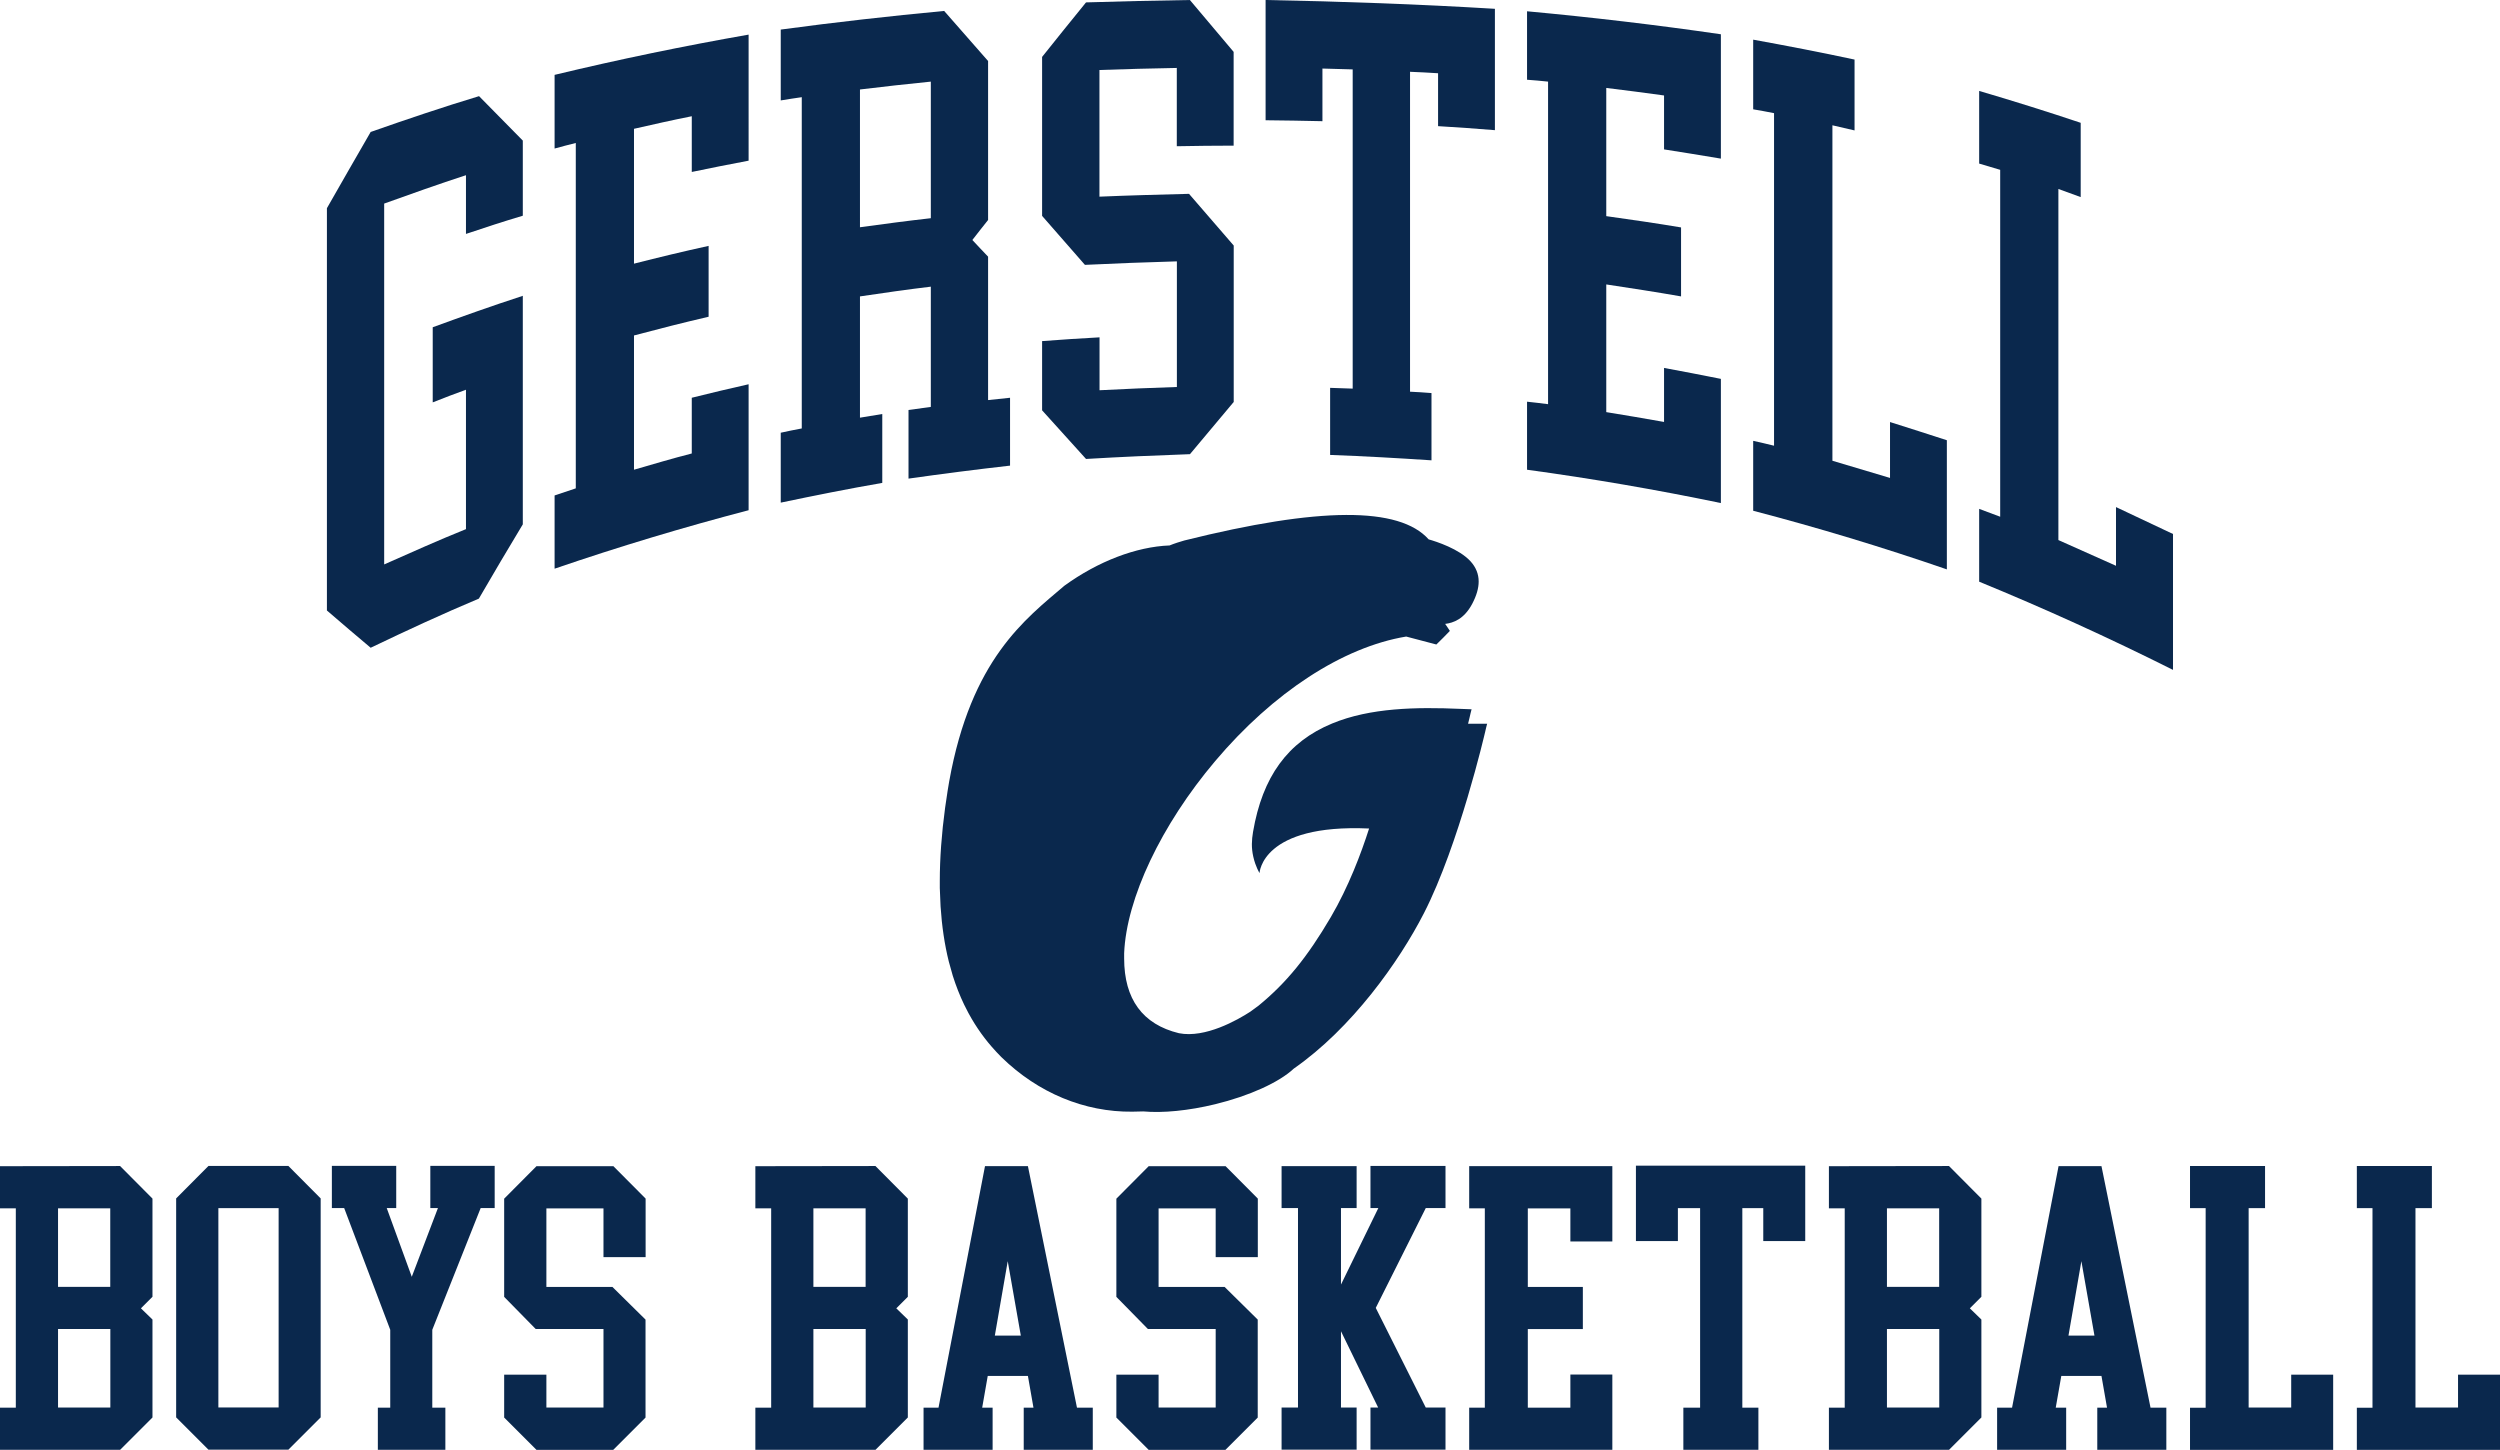 <?xml version="1.0" encoding="UTF-8"?><svg id="Layer_2" xmlns="http://www.w3.org/2000/svg" viewBox="0 0 292.51 169.64"><defs><style>.cls-1{fill:#0a284d;}</style></defs><g id="Layer_2-2"><g id="b"><g id="c"><path class="cls-1" d="m43.37,15.44c-1.71,2.95-3.41,5.93-5.12,8.92v47.07c1.71,1.47,3.41,2.93,5.12,4.36,4.21-2.02,8.42-3.97,12.66-5.75,1.71-2.94,3.41-5.83,5.14-8.69v-26.74c-3.52,1.15-7.04,2.4-10.54,3.68v8.79c1.3-.53,2.59-1,3.89-1.48v16.31c-3.2,1.29-6.39,2.72-9.57,4.13V23.82c3.17-1.14,6.37-2.28,9.57-3.32v6.87c2.2-.74,4.43-1.47,6.65-2.13v-8.79c-1.71-1.74-3.41-3.48-5.12-5.2-4.23,1.28-8.47,2.71-12.68,4.19h0Z"/><path class="cls-1" d="m74.18,54.96v-15.71c2.89-.77,5.81-1.51,8.73-2.19v-8.29c-2.92.64-5.83,1.34-8.73,2.08v-15.78c2.25-.51,4.49-1.02,6.76-1.47v6.52c2.2-.45,4.43-.91,6.65-1.32V4.05c-7.58,1.33-15.14,2.89-22.7,4.71v8.62c.82-.23,1.64-.44,2.48-.65v40.41c-.84.28-1.66.55-2.48.83v8.57c7.56-2.59,15.12-4.86,22.7-6.84v-14.74c-2.22.49-4.45,1.04-6.65,1.58v6.52c-2.27.58-4.51,1.25-6.76,1.9h0Z"/><path class="cls-1" d="m108.91,25.53c-2.76.31-5.53.68-8.29,1.06V10.47c2.76-.33,5.53-.65,8.29-.92v15.98h0Zm0,22.08c-.89.13-1.75.24-2.61.36v8.03c3.95-.56,7.91-1.07,11.88-1.52v-7.94c-.86.09-1.73.19-2.57.27v-16.78c-.63-.65-1.23-1.3-1.84-1.95.61-.78,1.21-1.56,1.84-2.34V7.14c-1.73-1.96-3.43-3.92-5.14-5.86-6.37.6-12.74,1.32-19.12,2.18v8.29c.82-.14,1.64-.26,2.46-.38v38.76c-.82.16-1.64.31-2.46.5v8.18c3.95-.83,7.9-1.62,11.88-2.31v-8.06c-.89.15-1.75.29-2.61.43v-14.19c2.76-.41,5.53-.81,8.29-1.14v14.06h0Z"/><path class="cls-1" d="m127.07.28c-1.73,2.12-3.43,4.24-5.14,6.38v18.6c1.66,1.91,3.33,3.81,5.01,5.73,3.59-.17,7.17-.31,10.76-.41v14.7c-3.02.1-6.05.22-9.05.38v-6.19c-2.25.12-4.49.27-6.72.44v8.1c1.71,1.9,3.41,3.79,5.14,5.69,4.04-.24,8.1-.42,12.16-.56,1.71-2.04,3.41-4.08,5.12-6.11v-18.3c-1.75-2.01-3.5-4.04-5.23-6.05-3.5.09-7,.18-10.48.33v-14.82c3-.11,6.03-.18,9.05-.24v9.16c2.2-.05,4.43-.06,6.65-.07V6.07c-1.71-2.02-3.41-4.05-5.12-6.07-4.06.06-8.12.16-12.16.28h.01Z"/><path class="cls-1" d="m158.29,45.47c-.89-.03-1.77-.06-2.66-.09v7.85c3.95.14,7.91.37,11.86.63v-7.87c-.84-.07-1.68-.12-2.51-.16V8.4c1.08.04,2.18.1,3.28.17v6.19c2.2.14,4.43.28,6.65.47V1.03c-8.94-.54-17.88-.86-26.83-1.03v14.07c2.2.02,4.43.06,6.65.11v-6.16c1.17.03,2.35.07,3.54.1v37.35h.02Z"/><path class="cls-1" d="m187.94,48.22v-14.94c2.92.44,5.83.89,8.75,1.4v-8.07c-2.92-.49-5.83-.91-8.75-1.32v-15c2.25.28,4.49.56,6.76.88v6.31c2.2.35,4.43.7,6.65,1.08V4.01c-7.56-1.1-15.12-1.99-22.68-2.69v8.01c.82.06,1.64.13,2.46.22v37.74c-.82-.11-1.64-.2-2.46-.29v7.96c7.56,1.03,15.12,2.33,22.68,3.9v-14.53c-2.23-.46-4.45-.86-6.65-1.28v6.32c-2.27-.41-4.51-.78-6.76-1.15h0Z"/><path class="cls-1" d="m216.99,15.26V6.97c-3.95-.85-7.91-1.61-11.86-2.33v8.15c.8.14,1.62.28,2.44.45v38.91c-.82-.21-1.64-.39-2.44-.57v8.18c7.54,1.97,15.1,4.25,22.66,6.86v-15.11c-2.23-.72-4.45-1.44-6.65-2.13v6.54c-2.25-.68-4.49-1.34-6.74-2.01V14.66c.86.2,1.73.4,2.59.6h0Z"/><path class="cls-1" d="m243.45,23.06v-8.69c-3.97-1.33-7.93-2.57-11.88-3.73v8.5c.82.24,1.64.49,2.46.73v40.59c-.82-.31-1.64-.61-2.46-.92v8.52c7.56,3.1,15.12,6.53,22.68,10.32v-15.9c-2.23-1.05-4.45-2.1-6.67-3.15v6.87c-2.25-1-4.49-2.01-6.74-3.01V22.11c.86.31,1.73.63,2.61.95h0Z"/><path class="cls-1" d="m111.06,91.42c-.08.49-.18,1.08-.18,1.08,0,.02-.3,2.02-.3,2.02-.41,3.04-.62,5.91-.62,8.55v.83l.09,2.15c.15,2.31.47,4.47.96,6.44,0,.02.43,1.54.43,1.54,0,.02.03.11.03.11.38,1.2.83,2.35,1.34,3.41,0,.02.48.94.48.94.01.02.06.11.06.11.87,1.6,1.93,3.08,3.15,4.39l.1.11.49.51.11.11c4.27,4.16,9.7,6.41,15.28,6.35,0,0,1.09-.03,1.29-.03,2.27.21,5.32-.09,8.4-.84,3.99-.97,7.5-2.56,9.21-4.17,6.78-4.72,12.31-12.49,15.23-18.19,4.1-8.02,7.13-21.08,7.16-21.21,0-.06.23-.95.23-.95h-2.23c.09-.38.18-.74.18-.74,0-.06.23-.95.23-.95l-1.32-.05c-5.13-.22-10.52-.14-14.99,1.71-5.21,2.15-8.16,6.24-9.26,12.69-.16.97-.21,1.84.03,2.9.27,1.19.73,1.91.73,1.91,0,0,.24-5.78,12.82-5.21-.94,2.94-2.42,6.85-4.47,10.35-2.77,4.72-5.22,7.72-8.47,10.38l-.97.71c-1.48.96-5.26,3.12-8.34,2.51-4.24-1.03-6.41-3.98-6.41-8.75v-.6c.26-6.41,4.34-15.03,10.66-22.5,6.79-8.03,14.93-13.33,22.34-14.56.3.08,3.53.93,3.53.93.29-.28,1.35-1.33,1.58-1.59-.08-.16-.48-.7-.55-.82.97-.12,2.21-.56,3.16-2.34.51-.97.76-1.83.76-2.62,0-.87-.32-1.67-.95-2.36-1.33-1.46-4.02-2.32-4.9-2.57-3.44-3.85-12.79-3.81-28.59.13-.35.09-1.28.39-1.72.58-3.91.15-8.38,1.86-12.32,4.72-4.56,3.9-10.9,8.57-13.47,22.89h0Z"/><path class="cls-1" d="m147.43,97.6c2.27-4.55,14.43-3.72,14.77-4.22-.13.53-1.97,8.08-5.66,14.38-2.59,4.42-5.07,7.67-8.68,10.63-.41,3.42-1.4,5.38-4.42,8.42,7.99-3.83,15.84-13.18,20.39-22.1,4.07-7.97,7.06-20.81,7.04-20.81-11.24-.49-20.96.89-23.44,13.69h0Z"/><path class="cls-1" d="m171.65,85.63c-.81,3.28-3.49,13.1-6.77,19.71-5.3,10.67-12.8,16.71-19.61,21.89,7.97-2.79,15.98-11.89,20.54-20.81,4.07-7.97,7.04-20.81,7.04-20.81,0,0-.44,0-1.2.02h0Z"/><path class="cls-1" d="m167.53,65.68s.25.58.52.74c.27.17.47-.24.23-.37-.23-.13-.75-.37-.75-.37h0Z"/><path class="cls-1" d="m162.9,66.6c-.88.34-1.79.06-2.23-.3-.99-.81-.84-2.17-.84-2.17,0,0,.13-.03.77.11,0,0-.49.9.15,1.64.34.39,1.11.58,1.74.41.64-.18.87-.71.87-.71l.6.47s-.39.29-1.07.55h0Zm-1.01-1.92c0,.22.1,1.08.1,1.08l-.45-1.31.35.23h0Zm9.5,1.61c-1.35-1.48-4.7-2.37-4.7-2.37-2.54-3.23-10.53-4.13-27.93.22,5.63.47,11.98,4.44,8.61,10.74,2.1-6.91-4.72-10.25-10.13-10.17-4.99.07-11.71,3-17.05,9.02.71,1.23,3.74,1.04,3.74,1.04,0,0-1.47,1.51-4.54-.1-.76.93-1.49,1.94-2.18,3,1.33.68,3.66.58,3.66.58-.87.44-2.39.93-4.21.3-.47.79-.93,1.62-1.35,2.48,2.52.59,4.78-.22,4.78-.22,0,0-1.61,1.84-5.28,1.27-1.19,2.64-2.13,5.59-2.72,8.87-.1.58-.2,1.15-.29,1.71.9-.76,1.92-1.5,3.03-2.17,2.15-1.29,4.32-2.14,6.23-2.53-2.01.82-6.59,3.78-9.56,6.7-.46,3.38-.65,6.45-.6,9.24,2.41-2.49,8.69-5.82,8.69-5.82,0,0-6.15,4.98-8.61,7.94.15,2.28.46,4.36.94,6.25,1.44-.94,3.62-2.07,3.62-2.07l-3.17,3.66c.37,1.17.8,2.27,1.29,3.29,1.88-1.2,2.86-1.72,2.86-1.72,0,0-.9.98-2.34,2.73.86,1.57,1.87,2.97,3.01,4.2,0,0,1.83-1.65,3.41-2.69l-2.73,3.39c10.88,10.6,26.61,6.14,28.74-3.75-17.96,11.54-29.57-9.94-1.06-38.83.84-.74,5.45-4.83,7.8-11.31,0,0,2.72-1.17,4.2-.1,1.5,1.1-3.65,2.88-3.65,2.88-.39,1.22-1.35,2.9-2,4.19,4.35-2.39,9.85-4.65,12.17-4.9-.1-.31-.67-1.47-.67-1.47.75-.99,1.24-1.68,2.06-2.4.52,0,1.35.02,1.35.02l.21-2.48s3.13.73,4.03,2.49c.57,1.11-.57,2.81-.57,2.81,0,0,.04-.31-.66-.77-.58-.39-3.01-1.32-3.01-1.32-.6.52-2.48,2.05-2.48,2.05,2.46,2.5,2.89,3.11,2.89,3.11-1.17-.19-2.68-.93-2.7-.93-28.78,5.44-46.41,48.91-26.69,49.47-19.25-4.58,3.56-44.64,26.74-48.3l3.15.82.72-.72-2.48-2.94.88-1.47s2.01.55,2.66,1.03c.51.39.13,1.78.13,1.78,0,0,.88-.03,1.8-1.81.89-1.7.87-2.91-.05-3.92h0Z"/><path class="cls-1" d="m160.66,96.03c.49-1.53.49-1.48.56-1.8-2.57.24-13.32-.09-13.64,5.76,0,0,.87-4.62,13.07-3.96h.01Z"/><path class="cls-1" d="m14.06,136.44l3.78,3.8v11.49l-1.35,1.35,1.35,1.31v11.46l-3.78,3.78H0v-4.93h1.85v-23.32H0v-4.93l14.06-.02h0Zm-7.27,14.13h6.11v-9.19h-6.11v9.19Zm6.12,4.93h-6.12v9.19h6.12v-9.19Z"/><path class="cls-1" d="m33.74,136.42l3.78,3.8v25.62l-3.78,3.78h-9.35l-3.78-3.78v-25.62l3.78-3.8h9.35Zm-1.14,4.94h-7.05v23.32h7.05v-23.32h0Z"/><path class="cls-1" d="m45.66,164.7v-9.11l-5.39-14.24h-1.44v-4.94h7.53v4.94h-1.11l2.93,8.04,3.06-8.04h-.89v-4.94h7.53v4.94h-1.64l-5.66,14.24v9.11h1.53v4.93h-7.9v-4.93h1.45Z"/><path class="cls-1" d="m71.76,136.44l3.78,3.8v6.85h-4.93v-5.7h-6.68v9.19h7.73l3.87,3.82v11.46l-3.78,3.78h-8.98l-3.78-3.78v-5.02h4.94v3.85h6.68v-9.19h-7.93l-3.69-3.76v-11.49l3.78-3.8h8.99Z"/><path class="cls-1" d="m102.44,136.44l3.78,3.8v11.49l-1.35,1.35,1.35,1.31v11.46l-3.78,3.78h-14.06v-4.93h1.85v-23.32h-1.85v-4.93l14.06-.02h0Zm-7.27,14.13h6.11v-9.19h-6.11v9.19Zm6.12,4.93h-6.12v9.19h6.12v-9.19Z"/><path class="cls-1" d="m115.57,160.99l-.65,3.71h1.22v4.93h-8.08v-4.93h1.75l5.44-28.26h5.02l5.74,28.26h1.85v4.93h-8.08v-4.93h1.14l-.65-3.71h-4.7,0Zm3.87-4.72l-1.53-8.71-1.51,8.71h3.04Z"/><path class="cls-1" d="m143.39,136.44l3.78,3.8v6.85h-4.93v-5.7h-6.68v9.19h7.73l3.87,3.82v11.46l-3.78,3.78h-8.98l-3.78-3.78v-5.02h4.94v3.85h6.68v-9.19h-7.93l-3.69-3.76v-11.49l3.78-3.8h8.99,0Z"/><path class="cls-1" d="m169.13,169.62h-8.78v-4.93h.9l-4.35-8.93v8.93h1.83v4.93h-8.78v-4.93h1.92v-23.34h-1.92v-4.91h8.78v4.91h-1.83v8.95l4.37-8.95h-.92v-4.93h8.78v4.93h-2.31l-5.85,11.68,5.85,11.66h2.31v4.93h0Z"/><path class="cls-1" d="m183.74,164.68v-3.85h4.91v8.8h-16.75v-4.93h1.83v-23.32h-1.83v-4.94h16.75v8.82h-4.91v-3.87h-4.98v9.19h6.44v4.93h-6.44v9.19h4.98v-.02Z"/><path class="cls-1" d="m198.92,141.36h-2.6v3.85h-4.91v-8.82h19.81v8.82h-4.91v-3.85h-2.45v23.34h1.88v4.93h-8.78v-4.93h1.96v-23.34h0Z"/><path class="cls-1" d="m228.05,136.44l3.78,3.8v11.49l-1.35,1.35,1.35,1.31v11.46l-3.78,3.78h-14.06v-4.93h1.85v-23.32h-1.85v-4.93l14.06-.02h0Zm-7.27,14.13h6.11v-9.19h-6.11v9.19Zm6.12,4.93h-6.12v9.19h6.12v-9.19Z"/><path class="cls-1" d="m241.18,160.99l-.65,3.71h1.22v4.93h-8.08v-4.93h1.75l5.44-28.26h5.02l5.74,28.26h1.85v4.93h-8.08v-4.93h1.14l-.65-3.71h-4.71,0Zm3.88-4.72l-1.53-8.71-1.51,8.71h3.04Z"/><path class="cls-1" d="m263.1,141.35v23.34h4.98v-3.85h4.91v8.8h-16.75v-4.93h1.83v-23.35h-1.83v-4.93h8.78v4.93h-1.92Z"/><path class="cls-1" d="m282.62,141.35v23.34h4.98v-3.85h4.91v8.8h-16.75v-4.93h1.83v-23.35h-1.83v-4.93h8.78v4.93h-1.92Z"/></g></g></g></svg>